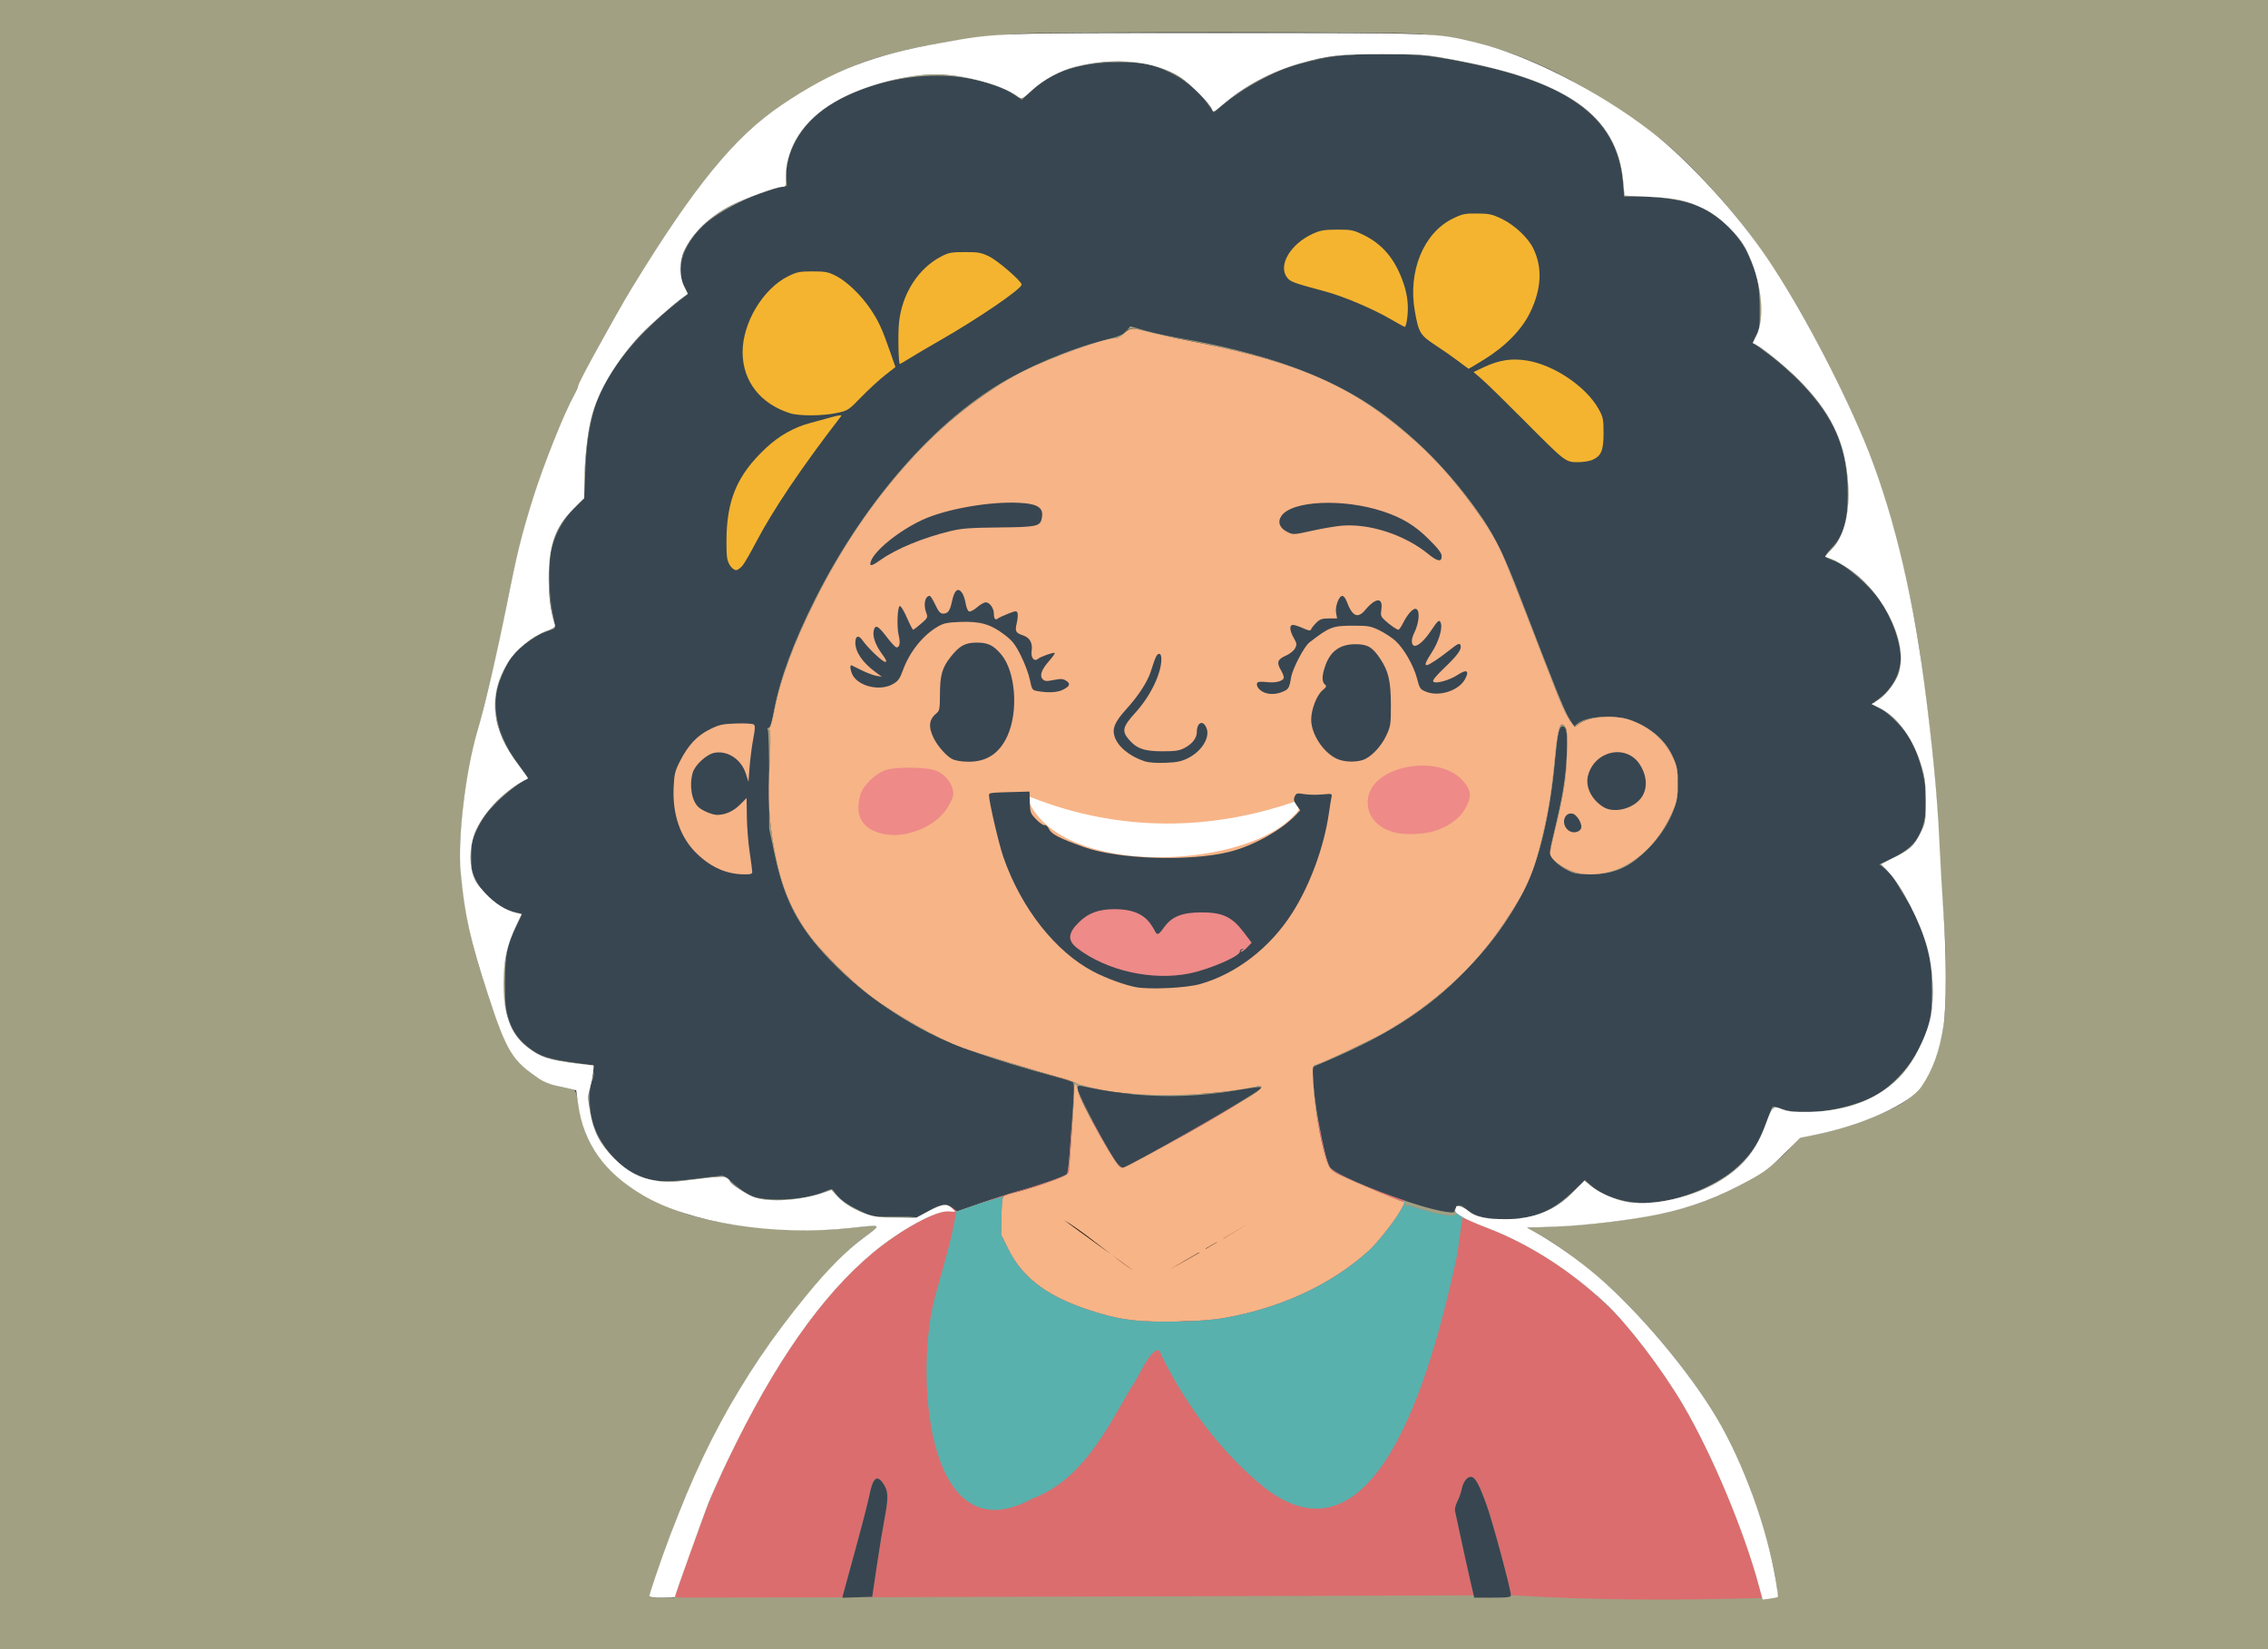 <?xml version="1.0" encoding="UTF-8" standalone="no"?>
<!-- Created with Inkscape (http://www.inkscape.org/) -->

<svg
   width="372.533mm"
   height="270.933mm"
   viewBox="0 0 372.533 270.933"
   version="1.1"
   id="svg398"
   xml:space="preserve"
   inkscape:version="1.2.2 (b0a84865, 2022-12-01)"
   sodipodi:docname="schoolgirl.svg"
   xmlns:inkscape="http://www.inkscape.org/namespaces/inkscape"
   xmlns:sodipodi="http://sodipodi.sourceforge.net/DTD/sodipodi-0.dtd"
   xmlns="http://www.w3.org/2000/svg"
   xmlns:svg="http://www.w3.org/2000/svg"
   xmlns:rdf="http://www.w3.org/1999/02/22-rdf-syntax-ns#"
   xmlns:cc="http://creativecommons.org/ns#"
   xmlns:dc="http://purl.org/dc/elements/1.1/"><rect x="0" y="0" width="372.533" height="270.933" fill="#333333" stroke="none"/><title
     id="title62998">schoolgirl</title><sodipodi:namedview
     id="namedview400"
     pagecolor="#ffffff"
     bordercolor="#000000"
     borderopacity="0.25"
     inkscape:showpageshadow="2"
     inkscape:pageopacity="0.0"
     inkscape:pagecheckerboard="0"
     inkscape:deskcolor="#d1d1d1"
     inkscape:document-units="mm"
     showgrid="false"
     inkscape:zoom="0.33186527"
     inkscape:cx="637.30682"
     inkscape:cy="563.48168"
     inkscape:window-width="1728"
     inkscape:window-height="1052"
     inkscape:window-x="0"
     inkscape:window-y="65"
     inkscape:window-maximized="0"
     inkscape:current-layer="layer1" /><defs
     id="defs395" /><g
     inkscape:label="Layer 1"
     inkscape:groupmode="layer"
     id="layer1"
     transform="translate(11.349,-67.705)"
     style="display:inline"><path
       style="display:inline;fill:#a1a082;fill-opacity:1;stroke-width:0.265"
       d="M -11.349,203.172 V 67.705 H 174.917 361.184 V 203.172 338.639 H 174.917 -11.349 Z M 280.532,328.979 c -0.353,-4.337 -2.968,-13.418 -5.712,-19.841 -3.762,-8.805 -9.486,-17.217 -17.508,-25.727 -4.989,-5.293 -11.847,-10.818 -16.292,-13.127 l -1.676,-0.87 5.689,-0.297 c 9.662,-0.505 18.546,-2.098 24.194,-4.338 5.894,-2.338 10.389,-5.123 13.112,-8.124 l 1.85,-2.039 2.449,-0.494 c 4.967,-1.002 11.217,-3.218 14.221,-5.043 3.879,-2.357 6.203,-6.825 7.131,-13.712 0.344,-2.55 0.357,-11.157 0.023,-15.261 -0.136,-1.673 -0.314,-4.114 -0.395,-5.424 -0.081,-1.31 -0.21,-3.274 -0.287,-4.366 -0.077,-1.091 -0.248,-4.366 -0.381,-7.276 -0.32,-7.01 -1.033,-13.912 -2.772,-26.855 -1.144,-8.511 -3.904,-20.523 -6.537,-28.443 -4.08,-12.276 -13.054,-29.879 -20.278,-39.776 -5.04,-6.905 -11.211,-13.609 -16.191,-17.591 -4.325,-3.458 -11.498,-8.034 -16.646,-10.619 -7.533,-3.783 -14.314,-5.713 -22.777,-6.481 -3.895,-0.353 -60.584,-0.367 -65.881,-0.016 -9.264,0.614 -19.244,2.445 -25.323,4.646 -4.824,1.746 -12.717,6.196 -16.557,9.334 -6.34,5.181 -11.674,12.002 -20.622,26.372 -7.14,11.467 -12.857,23.26 -16.37,33.767 -2.545,7.613 -3.774,12.571 -5.668,22.853 -0.375,2.037 -1.678,7.633 -2.896,12.435 -3,11.833 -3.607,15.112 -4.09,22.093 -0.346,5.002 0.403,11.796 1.997,18.124 1.082,4.294 4.291,13.746 5.463,16.087 1.875,3.746 5.146,6.464 8.66,7.194 1.091,0.227 2.177,0.472 2.412,0.544 0.306,0.095 0.518,0.715 0.743,2.176 0.913,5.915 2.885,9.283 7.662,13.085 2.366,1.883 7.454,4.423 10.747,5.365 7.946,2.272 18.489,3.03 27.406,1.971 3.948,-0.469 4.071,-0.37 1.654,1.335 -5.384,3.795 -13.765,13.821 -20.348,24.342 -3.659,5.847 -8.918,16.638 -11.347,23.283 -1.044,2.856 -4.111,11.652 -4.111,11.79 0,0.064 0.931,0.116 2.068,0.116 h 2.068 l 1.806,-5.226 c 4.922,-14.244 9.589,-24.021 16.766,-35.123 5.437,-8.41 12.032,-15.437 18.348,-19.547 3.089,-2.011 6.076,-3.395 7.652,-3.546 1.424,-0.137 1.523,-0.225 0.835,-0.747 -0.722,-0.548 -1.621,-0.433 -2.947,0.377 -1.725,1.053 -2.026,1.147 -4.379,1.369 -4.585,0.432 -8.664,-0.783 -11.122,-3.312 l -1.209,-1.244 -1.516,0.546 c -2.237,0.806 -4.397,1.168 -7.072,1.186 -3.143,0.021 -4.858,-0.512 -6.849,-2.127 -0.857,-0.695 -1.75,-1.405 -1.984,-1.577 -0.305,-0.224 -0.918,-0.249 -2.147,-0.086 -6.313,0.836 -7.41,0.904 -9.321,0.576 -6.2,-1.063 -10.873,-6.869 -10.896,-13.538 -0.006,-1.662 0.115,-2.478 0.463,-3.126 0.259,-0.483 0.434,-1.194 0.389,-1.58 -0.08,-0.688 -0.14,-0.709 -2.86,-1.01 -5.854,-0.646 -8.877,-2.283 -10.565,-5.72 -2.243,-4.567 -2.004,-11.332 0.598,-16.964 l 0.91,-1.969 -1.094,-0.175 c -1.571,-0.251 -3.025,-1.196 -4.858,-3.155 -2.052,-2.194 -2.562,-3.597 -2.403,-6.614 0.095,-1.809 0.272,-2.482 1.109,-4.222 1.166,-2.423 4.1,-5.559 6.706,-7.168 l 1.6,-0.988 -1.627,-2.164 c -2.447,-3.253 -3.857,-6.942 -3.861,-10.101 -0.003,-2.146 1.263,-5.559 2.874,-7.743 1.105,-1.499 3.665,-3.352 5.611,-4.062 1.188,-0.433 1.542,-0.678 1.443,-0.999 -1.071,-3.484 -1.417,-9.584 -0.708,-12.464 0.648,-2.63 1.862,-4.762 3.824,-6.713 1.809,-1.799 1.827,-1.831 1.672,-2.961 -0.23,-1.679 0.522,-9.44 1.153,-11.889 0.67,-2.603 2.67,-6.787 4.427,-9.26 1.861,-2.62 5.929,-6.8 8.881,-9.123 l 2.515,-1.98 -0.559,-1.063 c -0.863,-1.641 -0.797,-4.325 0.155,-6.262 1.561,-3.178 3.987,-5.433 8.017,-7.45 2.186,-1.094 7.037,-2.829 7.911,-2.829 0.578,0 0.609,-0.108 0.717,-2.447 0.095,-2.07 0.241,-2.712 0.948,-4.167 1.634,-3.365 4.427,-6.132 8.06,-7.988 3.878,-1.98 9.394,-3.481 14.133,-3.845 2.201,-0.169 6.221,0.285 9.029,1.021 1.951,0.511 5.948,2.341 6.277,2.874 0.1,0.161 0.908,-0.397 1.925,-1.329 3.327,-3.049 7.272,-4.423 13.453,-4.687 5.933,-0.253 9.821,1.132 13.481,4.802 1.174,1.178 2.315,2.431 2.534,2.785 l 0.399,0.644 1.832,-1.463 c 4.412,-3.525 7.868,-5.329 12.597,-6.577 10.05,-2.651 23.211,-1.901 35.468,2.021 4.832,1.546 7.986,3.091 10.699,5.238 4.14,3.277 6.209,7.081 6.635,12.197 l 0.198,2.377 3.836,0.172 c 4.068,0.183 5.383,0.403 7.854,1.318 5.717,2.116 9.774,7.865 10.694,15.156 0.316,2.505 -0.048,5.386 -0.844,6.674 l -0.531,0.859 0.596,0.319 c 1.564,0.837 4.831,3.508 7.101,5.805 3.931,3.978 6.192,7.712 7.272,12.011 1.158,4.609 1.097,9.678 -0.155,12.94 -0.326,0.848 -1.113,2.122 -1.75,2.83 l -1.158,1.287 1.026,0.308 c 0.565,0.169 1.964,0.979 3.11,1.8 4.787,3.429 8.277,9.413 8.368,14.348 0.029,1.546 -0.092,2.07 -0.81,3.528 -0.762,1.549 -2.861,3.857 -3.507,3.857 -0.582,0 -0.122,0.496 0.877,0.947 1.728,0.779 4.199,3.436 5.3,5.697 1.768,3.633 2.194,5.479 2.194,9.502 0,3.561 -0.004,3.587 -0.926,5.424 -1.026,2.044 -2.63,3.483 -4.763,4.271 -1.744,0.645 -1.797,0.777 -0.692,1.738 0.546,0.475 1.312,1.421 1.702,2.102 0.39,0.681 1.209,2.05 1.82,3.043 2.371,3.855 3.749,8.434 3.969,13.182 0.181,3.912 -0.186,6.435 -1.35,9.29 -2.585,6.34 -6.925,9.975 -13.916,11.656 -2.746,0.66 -8.171,0.666 -9.638,0.011 -0.588,-0.263 -1.139,-0.364 -1.269,-0.234 -0.126,0.126 -0.645,1.35 -1.153,2.718 -1.945,5.243 -5.219,8.579 -10.636,10.838 -3.25,1.355 -5.29,1.859 -8.18,2.023 -4.235,0.24 -7.126,-0.544 -9.947,-2.699 l -1.203,-0.919 -1.097,1.31 c -1.303,1.556 -4.168,3.525 -6.287,4.319 -1.309,0.491 -2.077,0.571 -5.491,0.574 -4.219,0.004 -4.883,-0.148 -6.558,-1.501 -0.744,-0.601 -1.462,-0.493 -1.712,0.256 -0.12,0.361 2.357,1.642 5.601,2.894 9.291,3.588 18.023,10.141 24.786,18.599 7.833,9.796 14.92,24.109 19.173,38.72 0.502,1.724 0.966,3.221 1.031,3.327 0.065,0.105 0.63,0.122 1.256,0.038 l 1.138,-0.154 -0.086,-1.056 z m -94.899,-44.325 c 13.597,-1.278 25.823,-7.569 31.872,-16.4 2.104,-3.073 2.091,-3.017 0.841,-3.392 -0.574,-0.172 -3.288,-1.302 -6.03,-2.512 -4.587,-2.023 -5.024,-2.275 -5.458,-3.143 -1.066,-2.136 -2.688,-11.689 -2.521,-14.845 l 0.081,-1.526 3.175,-1.397 c 9.573,-4.213 15.364,-7.955 20.914,-13.512 4.838,-4.844 8.159,-9.371 10.697,-14.581 2.25,-4.619 4.125,-12.853 4.788,-21.021 0.397,-4.898 1.016,-6.554 1.859,-4.977 0.217,0.406 0.268,1.811 0.169,4.696 -0.116,3.412 -0.305,4.862 -1.1,8.463 -0.528,2.39 -1.145,4.982 -1.371,5.761 -0.386,1.328 -0.381,1.468 0.08,2.258 0.696,1.192 3.026,2.518 4.817,2.742 3.511,0.439 7.736,-1.067 10.428,-3.717 4.771,-4.696 6.505,-10.259 4.686,-15.037 -1.126,-2.958 -4.44,-5.782 -7.818,-6.662 -2.772,-0.722 -6.583,-0.319 -7.853,0.831 -0.512,0.463 -0.544,0.458 -1.06,-0.179 -1.116,-1.379 -1.297,-1.813 -8.663,-20.902 -3.36,-8.707 -5.777,-12.933 -10.786,-18.86 -8.949,-10.59 -18.833,-16.827 -32.753,-20.667 -3.467,-0.956 -10.783,-2.525 -14.388,-3.084 -1.072,-0.166 -2.608,-0.529 -3.413,-0.806 -2.054,-0.707 -2.907,-0.664 -3.284,0.164 -0.167,0.367 -0.552,0.718 -0.854,0.779 -6.932,1.396 -15.83,5.088 -21.871,9.074 -4.866,3.211 -10.657,8.58 -15.336,14.218 -9.458,11.398 -17.61,27.291 -19.657,38.324 -0.212,1.142 -0.511,2.202 -0.664,2.356 -0.172,0.172 -0.189,0.447 -0.044,0.717 0.137,0.257 0.123,2.736 -0.035,5.979 -0.305,6.255 -0.094,9.316 1.001,14.536 1.202,5.729 2.613,9.058 5.497,12.964 4.521,6.124 12.005,12.131 20.278,16.278 3.606,1.808 8.588,3.554 18.772,6.579 2.401,0.713 4.842,1.477 5.425,1.698 0.583,0.221 2.488,0.677 4.233,1.014 2.82,0.544 3.94,0.612 10.053,0.608 5.798,-0.004 7.461,-0.097 10.583,-0.591 2.037,-0.323 3.972,-0.659 4.299,-0.748 1.233,-0.334 0.57,0.604 -1.191,1.685 -4.748,2.914 -10.131,6.046 -14.089,8.197 -5.858,3.184 -6.766,3.612 -7.252,3.426 -0.228,-0.088 -0.816,-0.789 -1.306,-1.558 -1.68,-2.638 -5.507,-10.052 -5.653,-10.95 -0.256,-1.577 -0.528,-0.972 -0.697,1.548 -0.09,1.346 -0.306,4.634 -0.481,7.306 l -0.317,4.858 -1.077,0.457 c -1.111,0.472 -7.241,2.435 -8.882,2.844 l -0.926,0.231 v 3.429 3.429 l 1.159,2.193 c 1.366,2.584 2.986,4.47 5.033,5.858 6.563,4.452 16.159,6.499 26.087,5.566 z m -5.159,-8.288 c 0,-0.379 3.576,-2.55 4.2,-2.55 0.768,0 0.153,0.622 -1.211,1.226 -0.83,0.367 -1.842,0.905 -2.249,1.194 -0.599,0.426 -0.739,0.451 -0.739,0.13 z m -7.835,-1.229 c -1.002,-0.729 -2.477,-1.837 -3.277,-2.462 -0.8,-0.625 -2.492,-1.845 -3.76,-2.71 -1.267,-0.865 -2.309,-1.728 -2.315,-1.917 -0.011,-0.374 4.45,2.58 7.001,4.636 0.873,0.704 2.006,1.537 2.518,1.851 1.065,0.654 2.34,1.927 1.93,1.927 -0.151,0 -1.094,-0.596 -2.097,-1.325 z m 13.656,-2.1 c 0,-0.317 1.067,-1.073 1.514,-1.073 0.487,0 0.416,0.544 -0.125,0.955 -0.539,0.409 -1.389,0.482 -1.389,0.119 z m 3.065,-1.567 c -0.216,-0.349 0.579,-0.938 2.684,-1.99 2.082,-1.041 2.189,-1.075 2.189,-0.706 0,0.137 -0.705,0.566 -1.566,0.953 -0.862,0.387 -1.835,0.989 -2.163,1.338 -0.635,0.676 -0.915,0.775 -1.144,0.406 z m -15.5,-41.854 c -2.53,-0.656 -6.803,-2.729 -8.912,-4.324 -0.9,-0.68 -2.495,-2.156 -3.544,-3.278 -4.923,-5.267 -7.981,-11.448 -9.584,-19.371 -1.063,-5.255 -1.085,-4.763 0.209,-4.763 0.612,0 2.203,-0.077 3.535,-0.172 2.144,-0.152 2.422,-0.122 2.422,0.265 0,0.24 0.09,0.436 0.201,0.436 0.111,0 0.366,0.268 0.567,0.595 0.356,0.579 0.352,0.583 -0.156,0.132 -0.742,-0.659 -0.877,-0.585 -0.877,0.48 0,1.573 1.418,3.554 2.545,3.554 0.414,0 0.619,0.18 0.678,0.595 0.084,0.589 0.496,0.846 3.685,2.291 0.671,0.304 1.423,0.553 1.671,0.553 0.248,0 0.706,0.136 1.016,0.302 1.077,0.577 4.981,1.265 8.948,1.577 4.409,0.348 10.139,0.037 13.603,-0.738 4.044,-0.904 8.123,-2.985 10.696,-5.457 1.557,-1.495 1.589,-1.553 1.187,-2.167 -0.26,-0.398 -0.577,-0.578 -0.856,-0.489 -0.274,0.087 -0.332,0.056 -0.153,-0.082 0.159,-0.123 0.365,-0.53 0.456,-0.905 l 0.167,-0.682 2.983,0.118 c 1.641,0.065 3.025,0.155 3.076,0.201 0.134,0.12 -0.73,5.265 -1.198,7.129 -2.741,10.924 -9.328,19.567 -17.557,23.038 -2.988,1.26 -5.468,1.703 -9.439,1.686 -2.456,-0.011 -3.929,-0.156 -5.369,-0.529 z m 10.224,-2.001 c 3.332,-0.686 8.374,-2.89 8.223,-3.595 -0.033,-0.152 0.119,-0.33 0.338,-0.396 0.353,-0.106 0.353,-0.088 0,0.161 -0.218,0.154 -0.27,0.282 -0.116,0.285 0.155,0.002 0.603,-0.332 0.997,-0.743 l 0.716,-0.747 -1.319,-1.742 c -1.896,-2.505 -3.472,-3.246 -6.894,-3.242 -3.191,0.004 -4.888,0.671 -6.14,2.415 -0.851,1.186 -1.115,1.352 -1.403,0.885 -0.091,-0.148 -0.295,-0.189 -0.453,-0.091 -0.178,0.11 -0.21,0.053 -0.085,-0.149 0.245,-0.397 -1.137,-1.928 -1.525,-1.689 -0.146,0.09 -0.184,0.033 -0.085,-0.127 0.105,-0.171 -0.342,-0.597 -1.084,-1.033 -1.118,-0.657 -1.522,-0.742 -3.512,-0.74 -2.569,0.003 -4.26,0.606 -5.777,2.061 -1.916,1.837 -2.022,3.073 -0.375,4.347 4.803,3.714 12.354,5.405 18.493,4.141 z m 4.195,-9.362 c -0.09,-0.146 -0.037,-0.265 0.117,-0.265 0.154,0 0.28,0.119 0.28,0.265 0,0.146 -0.052,0.265 -0.117,0.265 -0.064,0 -0.19,-0.119 -0.28,-0.265 z m -54.769,-13.589 c -3.262,-0.816 -4.466,-2.921 -3.577,-6.254 0.44,-1.65 2.581,-3.727 4.379,-4.249 1.582,-0.459 5.999,-0.451 7.659,0.014 2.046,0.573 3.601,2.739 3.192,4.447 -0.094,0.392 -0.596,1.338 -1.115,2.102 -2.036,2.993 -6.961,4.834 -10.538,3.94 z m 84.402,-0.151 c -3.22,-0.779 -4.984,-3.025 -4.538,-5.776 0.854,-5.262 11.447,-7.227 15.464,-2.869 1.342,1.456 1.55,2.361 0.892,3.884 -0.952,2.202 -2.896,3.727 -5.847,4.588 -1.468,0.429 -4.546,0.518 -5.971,0.173 z m 28.194,-0.532 c -1.045,-1.045 -0.51,-2.812 0.792,-2.616 0.812,0.122 1.804,1.896 1.414,2.527 -0.427,0.69 -1.56,0.736 -2.206,0.089 z m 6.933,-3.185 c -1.931,-0.457 -3.774,-2.775 -3.774,-4.746 0,-1.899 1.924,-4.235 3.936,-4.776 2.906,-0.783 5.831,1.685 5.848,4.935 0.007,1.421 -0.28,2.152 -1.214,3.084 -1.349,1.347 -3.115,1.901 -4.795,1.503 z m -75.476,-7.775 c -3.966,-0.862 -6.617,-3.572 -5.978,-6.115 0.091,-0.362 1.001,-1.605 2.022,-2.763 2.304,-2.61 3.552,-4.656 4.23,-6.934 0.78,-2.618 1.707,-3.168 1.621,-0.962 -0.092,2.36 -1.655,5.583 -4.084,8.422 -2.086,2.438 -2.256,2.884 -1.541,4.041 1.69,2.735 7.617,3.405 10.199,1.153 0.785,-0.685 1.007,-1.097 1.154,-2.148 0.208,-1.485 0.575,-1.746 1.356,-0.965 1.189,1.19 0.187,3.708 -2.085,5.24 -1.607,1.083 -4.597,1.53 -6.894,1.031 z m -31.846,-0.276 c -1.941,-0.723 -4.009,-3.383 -4.305,-5.538 -0.161,-1.172 -0.119,-1.283 0.796,-2.147 l 0.965,-0.91 -0.168,-1.803 c -0.229,-2.466 0.227,-4.43 1.474,-6.349 1.155,-1.778 1.844,-2.316 3.546,-2.772 1.698,-0.454 3.146,0.039 4.694,1.597 1.603,1.615 2.353,3.625 2.547,6.832 0.316,5.228 -1.302,9.048 -4.54,10.719 -1.343,0.693 -3.68,0.866 -5.01,0.371 z m 62.405,-0.387 c -2.21,-1.006 -4.14,-3.994 -4.2,-6.499 -0.035,-1.481 0.964,-3.998 1.908,-4.806 0.488,-0.418 0.498,-0.504 0.127,-1.07 -0.366,-0.559 -0.353,-0.78 0.142,-2.409 0.588,-1.935 1.645,-3.231 3.082,-3.776 1.002,-0.381 3.22,-0.4 4.148,-0.036 0.892,0.349 2.718,2.743 3.273,4.29 0.598,1.667 0.815,6.686 0.377,8.747 -0.478,2.25 -2.106,4.66 -3.687,5.458 -1.473,0.743 -3.667,0.786 -5.169,0.102 z M 159.968,181.49 c -0.291,-0.133 -0.841,-0.25 -1.223,-0.26 -0.623,-0.017 -0.711,-0.146 -0.865,-1.275 -0.094,-0.691 -0.587,-2.266 -1.095,-3.5 -1.135,-2.755 -2.855,-4.633 -5.256,-5.738 -1.457,-0.67 -1.9,-0.743 -4.526,-0.746 -3.313,-0.004 -4.051,0.245 -6.126,2.072 -1.539,1.355 -3.014,3.601 -3.919,5.971 -0.605,1.583 -0.816,1.86 -1.726,2.271 -2.2,0.992 -5.51,0.205 -6.607,-1.57 -1.031,-1.668 -0.479,-2.233 1.178,-1.208 0.921,0.569 3.067,1.391 3.223,1.234 0.053,-0.053 -0.403,-0.441 -1.013,-0.863 -1.343,-0.929 -2.513,-2.486 -2.873,-3.822 -0.563,-2.091 0.602,-2.539 1.705,-0.656 0.64,1.092 2.99,3.208 3.261,2.937 0.065,-0.065 -0.178,-0.512 -0.539,-0.995 -1.482,-1.978 -1.969,-4.006 -1.131,-4.702 0.422,-0.35 0.331,-0.433 2.274,2.064 1.447,1.859 1.726,1.585 1.343,-1.324 -0.324,-2.461 -0.158,-4.192 0.402,-4.192 0.2,0 0.736,0.833 1.191,1.852 0.455,1.019 0.961,1.849 1.123,1.844 0.162,-0.004 0.681,-0.358 1.152,-0.787 0.832,-0.757 0.852,-0.825 0.691,-2.368 -0.161,-1.544 0.102,-2.394 0.742,-2.394 0.132,0 0.55,0.714 0.928,1.587 0.383,0.883 0.857,1.587 1.068,1.587 0.799,0 1.347,-0.548 1.515,-1.514 0.246,-1.412 0.668,-2.393 1.102,-2.559 0.498,-0.191 1.1,0.779 1.314,2.119 0.278,1.742 0.501,1.926 1.362,1.123 1.866,-1.741 3.254,-1.44 3.254,0.706 0,0.937 0.339,0.984 1.893,0.261 2.138,-0.995 2.181,-0.97 1.981,1.178 l -0.171,1.842 1.055,0.284 c 1.274,0.343 1.593,0.87 1.593,2.63 0,1.547 0.22,1.644 1.852,0.811 1.068,-0.545 1.852,-0.683 1.852,-0.326 0,0.112 -0.476,0.78 -1.058,1.484 -0.681,0.824 -1.058,1.546 -1.058,2.026 0,0.902 0.401,1.023 2.321,0.7 1.524,-0.257 2.177,0.015 2.177,0.904 0,0.95 -3.11,1.884 -4.366,1.311 z m 35.754,-0.298 c -0.383,-0.302 -0.697,-0.778 -0.697,-1.058 0,-0.456 0.202,-0.51 1.918,-0.514 2.659,-0.006 2.883,-0.192 2.054,-1.71 -0.775,-1.418 -0.628,-1.831 0.94,-2.648 0.563,-0.293 1.191,-0.833 1.396,-1.2 0.341,-0.609 0.313,-0.755 -0.322,-1.691 -1.236,-1.822 -0.684,-2.411 1.524,-1.627 1.06,0.377 1.357,0.403 1.449,0.127 0.064,-0.191 0.39,-0.621 0.726,-0.957 0.489,-0.489 0.899,-0.61 2.061,-0.61 h 1.451 l -0.146,-0.897 c -0.171,-1.054 0.308,-2.698 0.846,-2.905 0.421,-0.162 1.185,0.769 1.185,1.444 0,0.576 1,1.829 1.46,1.829 0.2,0 0.959,-0.605 1.687,-1.345 1.732,-1.76 2.276,-1.696 2.281,0.265 0.003,1.392 0.031,1.443 1.323,2.438 0.726,0.559 1.405,1.018 1.511,1.02 0.105,0.002 0.449,-0.596 0.764,-1.329 0.7,-1.628 1.708,-2.531 2.288,-2.05 0.537,0.446 0.285,2.705 -0.465,4.177 -0.524,1.026 -0.537,1.163 -0.156,1.544 0.381,0.381 0.513,0.325 1.491,-0.629 0.59,-0.576 1.374,-1.56 1.741,-2.187 0.786,-1.34 1.257,-1.322 1.373,0.053 0.084,1.001 -0.826,3.254 -2.06,5.099 -0.316,0.472 -0.45,0.905 -0.308,0.993 0.246,0.152 4.297,-2.689 4.651,-3.262 0.309,-0.5 0.941,-0.314 0.941,0.276 0,0.911 -0.964,2.217 -2.995,4.058 l -1.9,1.722 1.001,0.003 c 1.129,0.003 2.537,-0.518 3.548,-1.313 1.665,-1.31 2.007,0.246 0.406,1.847 -1.473,1.473 -3.664,1.95 -5.84,1.271 -0.959,-0.299 -1.031,-0.401 -1.462,-2.074 -0.538,-2.089 -2.432,-5.444 -3.659,-6.481 -0.481,-0.407 -1.648,-1.107 -2.594,-1.557 -1.571,-0.747 -1.938,-0.815 -4.233,-0.787 -3.466,0.042 -4.872,0.623 -7.368,3.042 -0.942,0.912 -2.593,4.33 -2.818,5.833 -0.215,1.434 -0.317,1.596 -1.269,2.014 -1.166,0.512 -2.921,0.407 -3.722,-0.223 z M 131.525,160.296 c 0,-1.625 4.641,-5.512 8.817,-7.385 1.999,-0.897 6.194,-2.001 9.046,-2.381 2.705,-0.36 8.258,-0.396 9.135,-0.059 1.575,0.606 1.912,2.339 0.663,3.413 -0.727,0.625 -0.79,0.631 -4.476,0.454 -7.868,-0.378 -15.189,1.461 -21.273,5.346 -1.458,0.931 -1.913,1.077 -1.913,0.613 z m 93.054,-0.544 c -0.262,-0.152 -1.214,-0.833 -2.117,-1.514 -2.057,-1.551 -4.755,-2.799 -7.612,-3.521 -1.882,-0.476 -2.706,-0.538 -5.529,-0.415 -2.056,0.089 -4.172,0.359 -5.566,0.709 -1.268,0.319 -2.604,0.5 -3.062,0.415 -1.704,-0.314 -2.484,-1.93 -1.565,-3.241 0.22,-0.313 1.083,-0.842 1.918,-1.175 1.366,-0.544 1.958,-0.605 5.885,-0.606 4.762,-0.001 7.237,0.431 10.641,1.856 4.078,1.708 8.621,5.896 8.04,7.411 -0.169,0.439 -0.386,0.456 -1.033,0.08 z m -112.369,51.193 c 0,-0.236 -0.191,-1.694 -0.423,-3.241 -0.233,-1.547 -0.441,-4.181 -0.463,-5.855 l -0.04,-3.043 -1.098,1.105 c -1.056,1.063 -2.411,1.669 -3.739,1.672 -0.764,0.002 -2.4,-0.675 -3.046,-1.26 -1.136,-1.028 -1.566,-3.523 -0.974,-5.654 0.353,-1.271 2.28,-3.047 3.568,-3.289 2.193,-0.411 4.429,1.087 5.179,3.469 l 0.413,1.311 0.192,-2.482 c 0.106,-1.365 0.373,-3.437 0.595,-4.604 0.331,-1.747 0.341,-2.163 0.054,-2.359 -0.192,-0.13 -1.489,-0.199 -2.883,-0.151 -2.229,0.076 -2.745,0.19 -4.286,0.948 -2.091,1.03 -3.563,2.595 -4.898,5.208 -0.833,1.632 -0.959,2.141 -1.061,4.281 -0.217,4.571 1.121,8.378 3.862,10.993 2.332,2.225 4.804,3.307 7.66,3.356 1.114,0.019 1.389,-0.061 1.389,-0.405 z m -8.731,0.048 c 0,-0.064 -0.119,-0.19 -0.265,-0.28 -0.146,-0.09 -0.265,-0.037 -0.265,0.117 0,0.154 0.119,0.28 0.265,0.28 0.146,0 0.265,-0.052 0.265,-0.117 z m -2.827,-1.57 c 0.084,-0.219 -0.025,-0.351 -0.274,-0.331 -0.228,0.018 -0.472,-0.132 -0.543,-0.334 -0.072,-0.206 -0.01,-0.294 0.142,-0.2 0.149,0.092 0.342,-0.018 0.429,-0.245 0.088,-0.23 0.294,-0.328 0.465,-0.222 0.19,0.117 0.236,0.074 0.12,-0.113 -0.135,-0.218 -0.368,-0.184 -0.835,0.122 -0.356,0.233 -0.648,0.331 -0.648,0.218 0,-0.114 -0.08,-0.127 -0.177,-0.029 -0.098,0.098 0.102,0.475 0.443,0.838 0.727,0.773 0.697,0.763 0.876,0.296 z m 1.504,0.008 c 0,-0.05 -0.268,-0.318 -0.595,-0.595 l -0.595,-0.504 0.504,0.595 c 0.474,0.559 0.687,0.716 0.687,0.504 z m -2.262,-1.69 c 0.102,-0.266 -5.29e-4,-0.325 -0.363,-0.21 -0.278,0.088 -0.581,0.038 -0.674,-0.112 -0.098,-0.158 -0.007,-0.21 0.216,-0.125 0.211,0.081 0.466,0.014 0.566,-0.148 0.131,-0.212 0.3,-0.199 0.602,0.048 0.332,0.272 0.321,0.192 -0.054,-0.384 -0.521,-0.801 -0.745,-0.946 -0.508,-0.331 0.084,0.218 0.043,0.397 -0.091,0.397 -0.134,0 -0.405,-0.412 -0.603,-0.915 -0.324,-0.825 -0.393,-0.871 -0.702,-0.463 -0.194,0.255 -0.347,0.315 -0.352,0.137 -0.005,-0.173 0.122,-0.396 0.281,-0.494 0.159,-0.098 0.236,-0.459 0.171,-0.801 -0.065,-0.342 -0.028,-0.566 0.083,-0.498 0.111,0.069 0.064,-0.322 -0.104,-0.868 l -0.306,-0.993 -0.085,0.926 c -0.122,1.33 -0.571,1.647 -0.533,0.377 0.017,-0.571 0.092,-1.146 0.167,-1.278 0.205,-0.36 0.214,-8.854 0.01,-8.729 -0.272,0.167 -0.688,2.386 -0.89,4.744 -0.273,3.184 0.576,7.592 1.83,9.506 0.431,0.658 1.127,0.769 1.341,0.213 z m -2.794,-6.222 c -0.171,-0.386 -0.162,-3.393 0.013,-4.133 0.18,-0.762 0.233,-0.428 0.254,1.619 0.022,2.125 -0.067,2.964 -0.267,2.514 z m 2.237,3.891 c -0.086,-0.225 -0.213,-0.352 -0.283,-0.282 -0.069,0.069 -0.048,0.253 0.048,0.408 0.261,0.422 0.413,0.34 0.234,-0.126 z m 27.195,-69.111 c 0.329,-0.42 0.32,-0.429 -0.1,-0.1 -0.255,0.2 -0.463,0.408 -0.463,0.463 0,0.218 0.217,0.078 0.563,-0.363 z m -5.259,-0.506 c -0.182,-0.073 -0.48,-0.073 -0.661,0 -0.182,0.073 -0.033,0.133 0.331,0.133 0.364,0 0.513,-0.06 0.331,-0.133 z m -6.945,-2.571 c 0,-0.055 -0.208,-0.263 -0.463,-0.463 -0.42,-0.329 -0.429,-0.32 -0.1,0.1 0.346,0.441 0.563,0.581 0.563,0.363 z M 239.476,107.028 c 0,-0.055 -0.208,-0.263 -0.463,-0.463 -0.42,-0.329 -0.429,-0.32 -0.1,0.1 0.346,0.441 0.563,0.581 0.563,0.363 z"
       id="path44283"
       inkscape:label="red" /><path
       style="display:inline;fill:#384651;fill-opacity:1;stroke-width:0.265"
       d="m 232.41,267.717 c -1.287,-0.254 -2.03,-0.612 -3.074,-1.48 -0.59,-0.49 -0.854,-0.564 -1.257,-0.348 -0.28,0.15 -0.51,0.459 -0.51,0.685 0,0.344 -0.225,0.381 -1.364,0.225 -4.748,-0.653 -18.113,-5.784 -19.12,-7.341 -0.931,-1.439 -2.799,-11.685 -2.799,-15.355 V 242.986 l 2.712,-1.164 c 9.078,-3.895 15.29,-7.794 20.657,-12.963 5.169,-4.978 8.656,-9.586 11.408,-15.073 2.461,-4.907 4.205,-12.322 5.031,-21.398 0.374,-4.102 0.655,-5.355 1.202,-5.355 0.69,0 0.865,1.24 0.693,4.891 -0.175,3.708 -0.712,6.891 -2.192,13.008 -0.684,2.827 -0.695,2.979 -0.259,3.643 0.641,0.978 2.439,2.219 3.717,2.566 0.62,0.168 2.134,0.24 3.539,0.168 3.358,-0.173 5.726,-1.309 8.435,-4.047 3.598,-3.636 5.287,-7.487 5.064,-11.546 -0.224,-4.071 -2.466,-7.241 -6.464,-9.14 -1.714,-0.814 -2.388,-0.985 -4.274,-1.084 -2.531,-0.133 -4.737,0.264 -5.706,1.027 l -0.654,0.515 -0.852,-1.384 c -0.762,-1.239 -2.369,-5.24 -8.102,-20.181 -2.273,-5.923 -3.889,-9.296 -5.906,-12.328 -4.919,-7.395 -11.67,-14.25 -18.525,-18.81 -7.713,-5.131 -18.056,-8.772 -31.485,-11.084 -1.819,-0.313 -4.365,-0.877 -5.657,-1.252 l -2.35,-0.683 -0.656,0.763 c -0.534,0.62 -1.182,0.896 -3.471,1.477 -5.953,1.51 -12.982,4.497 -18.068,7.676 -10.997,6.874 -21.879,19.679 -29.469,34.678 -3.59,7.094 -5.843,13.15 -6.834,18.367 -0.462,2.435 -0.659,3.025 -1.007,3.025 -0.139,0 -0.156,0.148 -0.038,0.331 0.118,0.182 0.214,3.903 0.214,8.268 v 7.938 l 0.862,4.051 c 1.36,6.39 3.065,10.234 6.4,14.431 4.583,5.767 11.558,11.29 19.116,15.136 4.268,2.172 10.674,4.4 20.117,6.999 1.657,0.456 3.164,0.923 3.35,1.037 0.272,0.168 0.278,1.031 0.035,4.413 -0.166,2.312 -0.403,5.615 -0.525,7.34 -0.122,1.725 -0.323,3.234 -0.447,3.355 -0.363,0.354 -4.498,1.814 -7.501,2.648 -1.528,0.424 -4.53,1.381 -6.671,2.127 l -3.893,1.355 -0.706,-0.556 c -1.014,-0.798 -1.958,-0.691 -3.85,0.437 l -1.665,0.992 h -3.844 -3.844 l -2.249,-1.086 c -2.063,-0.996 -3.165,-1.84 -4.043,-3.093 -0.319,-0.455 -0.382,-0.453 -1.518,0.047 -3.226,1.421 -9.708,1.763 -12.194,0.643 -0.671,-0.302 -1.892,-1.158 -2.715,-1.903 -0.823,-0.745 -1.691,-1.354 -1.93,-1.354 -0.239,0 -2.332,0.246 -4.652,0.546 -4.957,0.641 -6.985,0.469 -9.626,-0.816 -3.193,-1.554 -6.163,-5.263 -7.102,-8.869 -0.536,-2.06 -0.533,-5.457 0.007,-6.501 0.227,-0.439 0.376,-1.177 0.331,-1.64 l -0.082,-0.842 -3.175,-0.44 c -4.052,-0.562 -5.589,-1.047 -7.239,-2.287 -1.899,-1.427 -2.874,-2.78 -3.548,-4.924 -0.504,-1.602 -0.59,-2.472 -0.59,-5.976 0,-4.504 0.392,-6.37 2.009,-9.574 0.423,-0.838 0.769,-1.573 0.769,-1.634 0,-0.061 -0.441,-0.193 -0.98,-0.294 -2.398,-0.45 -5.393,-2.892 -6.626,-5.402 -0.636,-1.294 -0.727,-1.789 -0.718,-3.865 0.01,-2.18 0.094,-2.557 0.984,-4.452 0.711,-1.512 1.492,-2.61 2.899,-4.073 1.66,-1.725 4.31,-3.779 5.302,-4.11 0.171,-0.057 -0.477,-1.14 -1.473,-2.465 -2.997,-3.985 -4.27,-8.379 -3.498,-12.069 0.394,-1.882 1.667,-4.638 2.727,-5.904 1.13,-1.349 3.83,-3.282 5.218,-3.735 0.728,-0.237 1.412,-0.512 1.521,-0.611 0.109,-0.099 -0.037,-1.245 -0.325,-2.547 -0.594,-2.685 -0.714,-7.503 -0.25,-10.058 0.458,-2.524 1.909,-5.237 3.799,-7.099 l 1.65,-1.626 0.172,-4.228 c 0.358,-8.798 1.735,-13.138 5.987,-18.873 1.943,-2.621 5.86,-6.567 8.713,-8.779 1.181,-0.916 2.148,-1.71 2.148,-1.765 0,-0.055 -0.263,-0.601 -0.583,-1.214 -1.485,-2.836 -0.223,-6.817 3.18,-10.027 2.521,-2.378 8.669,-5.418 12.617,-6.239 l 1.058,-0.22 -0.088,-1.226 c -0.197,-2.724 0.987,-5.925 3.182,-8.607 5.003,-6.113 17.614,-9.689 27.246,-7.726 2.998,0.611 5.37,1.49 7.085,2.627 l 1.176,0.779 1.205,-1.123 c 2.748,-2.562 5.243,-3.806 9.16,-4.569 3.253,-0.634 8.425,-0.646 10.698,-0.026 3.848,1.049 7.156,3.262 9.366,6.263 l 1.124,1.527 0.907,-0.768 c 3.947,-3.341 9.018,-6.108 13.225,-7.214 5.002,-1.315 7.152,-1.569 13.346,-1.578 6.27,-0.008 8.712,0.259 15.478,1.694 16.075,3.408 23.408,9.286 24.23,19.421 l 0.184,2.272 h 2.286 c 3.081,0 6.386,0.429 8.587,1.115 3.855,1.201 7.609,4.477 9.397,8.201 1.607,3.346 1.991,5.084 2.004,9.073 0.01,3.127 -0.045,3.533 -0.598,4.471 -0.335,0.567 -0.514,1.112 -0.397,1.211 0.117,0.099 1.344,1.018 2.726,2.042 1.382,1.024 3.646,3.039 5.029,4.477 5.556,5.775 7.7,10.852 7.693,18.209 -0.005,4.671 -0.694,6.944 -2.751,9.077 -1.159,1.201 -1.13,1.399 0.269,1.865 2.071,0.691 6.03,4.092 7.839,6.734 1.976,2.886 3.363,6.815 3.337,9.449 -0.025,2.515 -1.461,5.089 -3.764,6.746 l -1.001,0.72 1.359,0.7 c 1.656,0.853 4.232,3.547 5.179,5.416 1.883,3.715 2.798,8.466 2.298,11.936 -0.535,3.713 -1.955,5.602 -5.476,7.286 l -2.086,0.997 0.95,0.725 c 0.522,0.399 1.379,1.458 1.904,2.354 0.525,0.896 1.359,2.274 1.854,3.062 1.22,1.94 2.418,4.891 3.226,7.941 0.561,2.12 0.675,3.159 0.696,6.37 0.03,4.573 -0.305,6.107 -2.14,9.79 -1.677,3.367 -4.787,6.592 -7.748,8.034 -4.476,2.181 -11.529,3.09 -14.745,1.902 -0.761,-0.281 -1.457,-0.438 -1.546,-0.348 -0.09,0.09 -0.555,1.244 -1.033,2.565 -1.196,3.304 -2.317,5.053 -4.616,7.208 -3.266,3.06 -9.324,5.605 -14.178,5.955 -3.868,0.279 -7.709,-0.805 -10.009,-2.824 l -0.978,-0.859 -2.046,1.949 c -2.375,2.262 -4.611,3.539 -7.134,4.074 -1.934,0.41 -5.61,0.465 -7.401,0.111 z"
       id="path48007"
       inkscape:label="hair" /><path
       style="fill:#f7b487;fill-opacity:1;stroke-width:0.265"
       d="m 189.998,284.177 c 9.137,-1.637 17.325,-5.458 23.383,-10.911 1.445,-1.3 4.214,-4.768 5.283,-6.617 0.784,-1.355 0.837,-1.564 0.399,-1.564 -0.335,0 -7.633,-3.075 -10.182,-4.29 -1.294,-0.617 -1.708,-0.97 -2.048,-1.747 -1.002,-2.289 -2.188,-8.72 -2.461,-13.336 -0.155,-2.631 -0.131,-2.85 0.336,-3.018 1.983,-0.712 8.708,-3.885 11.219,-5.294 8.154,-4.577 14.885,-10.733 19.879,-18.181 3.512,-5.238 4.754,-8.061 6.187,-14.061 1.042,-4.361 1.58,-7.78 2.089,-13.267 0.446,-4.807 0.944,-6.086 1.77,-4.542 0.218,0.407 0.266,1.766 0.163,4.564 -0.15,4.061 -0.467,5.993 -2.078,12.678 -0.819,3.399 -0.819,3.402 -0.304,4.101 0.821,1.115 3.13,2.366 4.736,2.567 6.221,0.777 12.107,-3.313 15.145,-10.525 0.6,-1.423 0.7,-2.04 0.699,-4.307 0,-2.427 -0.071,-2.794 -0.847,-4.435 -1.384,-2.925 -4.305,-5.305 -7.579,-6.176 -2.603,-0.693 -6.193,-0.348 -7.691,0.739 l -0.772,0.56 -0.513,-0.633 c -0.884,-1.092 -1.662,-2.851 -4.383,-9.917 -4.385,-11.386 -6.001,-15.482 -7.038,-17.84 -2.29,-5.207 -8.402,-13.226 -13.867,-18.194 -9.84,-8.945 -19.21,-13.252 -35.891,-16.497 -3.784,-0.736 -7.662,-1.566 -8.618,-1.845 -2.336,-0.681 -2.816,-0.643 -3.685,0.287 -0.448,0.479 -1.008,0.794 -1.414,0.794 -1.906,0 -10.751,3.189 -15.346,5.533 -13.041,6.652 -25.333,20.209 -34.017,37.518 -3.523,7.023 -5.76,13.097 -6.756,18.343 -0.232,1.223 -0.533,2.335 -0.669,2.471 -0.14,0.14 -0.15,0.43 -0.023,0.669 0.123,0.232 0.108,2.566 -0.033,5.185 -0.317,5.887 -0.135,9.419 0.73,14.101 1.175,6.364 2.826,10.346 6.073,14.645 2.017,2.671 6.512,7.097 9.573,9.427 4.37,3.327 11.067,7.112 15.331,8.666 2.111,0.77 12.767,4.055 15.794,4.869 1.141,0.307 2.433,0.743 2.87,0.969 0.437,0.226 2.242,0.706 4.01,1.066 6.628,1.351 18.345,1.091 25.771,-0.572 1.207,-0.27 0.565,0.56 -1.323,1.71 -6.148,3.746 -8.515,5.122 -13.172,7.657 -7.963,4.334 -7.609,4.167 -8.13,3.844 -0.93,-0.577 -6.611,-10.87 -6.866,-12.44 -0.172,-1.057 -0.605,-1.472 -0.605,-0.578 5.3e-4,1.155 -0.82,13.311 -0.937,13.876 -0.095,0.46 -0.768,0.791 -3.625,1.785 -1.93,0.671 -4.27,1.393 -5.2,1.604 -0.931,0.211 -1.8,0.491 -1.932,0.624 -0.132,0.132 -0.264,1.605 -0.292,3.273 l -0.052,3.033 1.136,2.295 c 2.518,5.086 6.809,8.156 14.724,10.533 4.088,1.228 6.94,1.548 12.848,1.443 3.704,-0.066 6.017,-0.246 8.202,-0.637 z"
       id="path46296"
       inkscape:label="face" /><path
       id="path48013"
       style="fill:#f4b430;fill-opacity:1;stroke-width:0.265"
       d="m 110.702,160.508 c 0.349,-0.473 1.288,-2.11 2.087,-3.638 2.84,-5.429 7.526,-12.381 14.039,-20.826 0.158,-0.205 -0.453,-0.124 -1.695,0.224 -1.068,0.299 -2.597,0.718 -3.397,0.929 -2.654,0.702 -5.105,2.086 -7.259,4.097 -4.756,4.441 -6.501,8.577 -6.499,15.4 8e-4,2.477 0.086,3.092 0.525,3.813 0.305,0.5 0.742,0.86 1.044,0.86 0.286,0 0.805,-0.387 1.154,-0.86 z m 139.444,-17.228 c 1.506,-0.629 1.898,-1.538 1.898,-4.402 0,-2.297 -0.068,-2.637 -0.794,-3.951 -2.042,-3.698 -7.38,-7.303 -11.838,-7.996 -2.515,-0.391 -4.509,-0.081 -7.008,1.088 l -1.717,0.804 1.418,1.228 c 0.78,0.676 3.855,3.682 6.834,6.681 6.819,6.865 6.852,6.891 8.814,6.901 0.841,0.004 1.918,-0.155 2.393,-0.353 z M 126.018,135.565 c 1.911,-0.398 1.962,-0.431 4.094,-2.623 1.187,-1.221 2.937,-2.831 3.889,-3.579 l 1.73,-1.36 -0.893,-2.566 c -1.286,-3.694 -1.864,-4.953 -3.174,-6.912 -1.536,-2.298 -3.895,-4.573 -5.695,-5.492 -1.275,-0.651 -1.75,-0.743 -3.836,-0.744 -2.097,-7.9e-4 -2.571,0.091 -3.969,0.774 -4.164,2.034 -7.559,7.682 -7.534,12.533 0.025,4.749 2.909,8.447 7.799,10 1.468,0.466 5.274,0.451 7.589,-0.031 z m 106.383,-8.782 c 3.574,-2.21 6.24,-4.944 7.612,-7.804 1.848,-3.851 2.011,-7.318 0.492,-10.455 -0.853,-1.763 -3.085,-3.858 -5.182,-4.865 -1.585,-0.761 -2.071,-0.867 -4.055,-0.88 -2.026,-0.014 -2.431,0.071 -4.001,0.844 -4.789,2.357 -7.369,8.647 -6.223,15.174 0.626,3.567 0.882,3.99 3.401,5.63 1.209,0.787 2.912,1.976 3.785,2.643 0.873,0.667 1.619,1.215 1.656,1.219 0.038,0.004 1.169,-0.673 2.514,-1.505 z m -94.188,-0.307 c 0.906,-0.564 2.957,-1.773 4.558,-2.685 6.548,-3.734 13.842,-8.721 13.688,-9.359 -0.16,-0.662 -3.892,-3.886 -5.296,-4.576 -1.338,-0.657 -1.803,-0.742 -4.026,-0.739 -2.235,0.003 -2.67,0.086 -3.926,0.744 -3.735,1.957 -6.374,6.082 -6.885,10.76 -0.202,1.85 -0.104,6.881 0.135,6.881 0.059,0 0.848,-0.462 1.754,-1.026 z m 81.514,-6.052 c 0.354,-2.141 0.169,-4.148 -0.579,-6.299 -1.352,-3.884 -3.425,-6.339 -6.659,-7.888 -1.562,-0.748 -1.95,-0.822 -4.233,-0.81 -2.123,0.011 -2.745,0.119 -4.002,0.696 -3.668,1.683 -5.728,5.221 -4.183,7.185 0.552,0.701 1.016,0.87 6.333,2.299 2.926,0.787 7.749,2.83 10.583,4.484 1.237,0.722 2.323,1.315 2.413,1.318 0.09,0.003 0.238,-0.441 0.328,-0.986 z"
       inkscape:label="bows" /><path
       id="path59983"
       style="display:inline;fill:#db6d6e;fill-opacity:1;stroke-width:0.265"
       d="m 191.382,249.318 c -5.738,3.425 -15.553,8.973 -17.855,10.023 0.825,-0.341 2.619,-1.321 7.203,-3.816 3.956,-2.153 6.393,-3.555 10.766,-6.2 -0.037,-0.003 -0.076,-0.004 -0.113,-0.007 z m -23.3,2.425 c -0.037,0.011 -0.074,0.019 -0.111,0.03 1.785,3.372 4.067,7.249 4.628,7.596 0.136,0.084 0.22,0.153 0.4,0.138 -0.137,-0.03 -0.446,-0.266 -0.732,-0.574 -0.652,-0.7 -2.566,-4.092 -4.185,-7.191 z m 37.044,0.312 c 0.491,2.946 1.128,5.668 1.708,6.993 0.34,0.777 0.754,1.13 2.048,1.747 2.55,1.216 9.848,4.29 10.183,4.29 0.438,0 0.384,0.21 -0.399,1.564 -1.07,1.849 -3.839,5.317 -5.283,6.617 -6.058,5.453 -14.247,9.274 -23.384,10.911 -2.185,0.392 -4.498,0.571 -8.202,0.637 -5.907,0.105 -8.759,-0.216 -12.847,-1.443 -7.914,-2.377 -12.206,-5.447 -14.724,-10.533 l -1.136,-2.294 0.052,-3.033 c 0.029,-1.668 0.16,-3.141 0.292,-3.274 0.132,-0.132 1.002,-0.413 1.932,-0.624 0.931,-0.211 3.271,-0.932 5.201,-1.604 2.857,-0.994 3.53,-1.326 3.625,-1.785 0.063,-0.304 0.325,-3.922 0.558,-7.42 -0.03,0.011 -0.06,0.022 -0.09,0.033 -0.116,1.615 -0.241,3.368 -0.315,4.402 -0.122,1.725 -0.323,3.234 -0.447,3.355 -0.363,0.354 -4.499,1.814 -7.501,2.648 -1.528,0.424 -4.53,1.382 -6.671,2.127 l -3.893,1.355 -0.706,-0.556 c -0.202,-0.159 -0.402,-0.271 -0.606,-0.357 -0.289,0.32 -0.577,0.643 -0.857,0.973 -0.037,0.006 -0.072,0.012 -0.11,0.019 -2.581,0.542 -7.576,3.409 -11.554,6.734 -8.431,7.048 -16.178,18.125 -23.802,34.033 -0.87,1.816 -1.817,3.928 -2.526,5.578 -0.37,0.891 -0.737,1.8 -1.102,2.723 -1.42,3.759 -5.056,13.938 -5.056,14.198 0.21,0.036 0.421,0.065 0.631,0.098 l 26.887,-0.049 0.16,-0.666 c 0.098,-0.406 1,-3.714 2.006,-7.352 1.005,-3.638 2.018,-7.567 2.251,-8.731 0.61,-3.054 1.318,-3.533 2.459,-1.662 0.668,1.095 0.667,2.225 -0.002,5.739 -0.294,1.541 -0.859,5.005 -1.257,7.697 l -0.723,4.895 -2.455,0.076 101.241,-0.32 -0.6,-2.6 c -0.378,-1.637 -1.054,-4.703 -1.503,-6.813 -0.449,-2.11 -0.879,-4.102 -0.956,-4.426 -0.077,-0.326 0.092,-1.035 0.379,-1.587 0.285,-0.549 0.597,-1.419 0.692,-1.933 0.227,-1.22 0.864,-2.107 1.513,-2.107 0.715,0 1.361,1.163 2.645,4.756 1,2.799 3.95,13.771 3.95,14.693 13.966,0.873 27.454,0.846 41.277,0.45 l -0.489,-1.809 c -2.21,-8.185 -6.426,-18.63 -10.674,-26.615 -0.01,-0.018 -0.02,-0.036 -0.029,-0.054 -0.445,-0.835 -0.888,-1.611 -1.332,-2.387 -0.37,-0.644 -0.744,-1.279 -1.122,-1.906 -2.665,-4.364 -6.163,-9.122 -9.251,-12.628 -1.718,-1.875 -3.534,-3.637 -5.432,-5.269 -5.227,-4.41 -10.92,-7.848 -16.785,-10.105 -2.816,-1.084 -4.44,-1.861 -5.045,-2.416 -0.126,0.206 -0.31,0.366 -0.598,0.366 -2.203,-0.038 -4.323,-0.786 -6.423,-1.389 -0.477,-0.048 -1.205,-0.702 -1.329,0.048 -0.044,-0.374 -0.107,-0.742 -0.185,-1.106 -5.459,-1.83 -11.653,-4.455 -12.327,-5.497 -0.491,-0.758 -1.236,-3.962 -1.836,-7.358 -0.042,-0.015 -0.081,-0.031 -0.123,-0.046 z m -31.802,7.373 c -0.016,0.007 -0.022,0.007 -0.037,0.013 0.012,-0.004 0.025,-0.009 0.037,-0.013 z"
       inkscape:label="shirt" /><path
       style="display:inline;fill:#f7b487;fill-opacity:1;stroke-width:0.265"
       d="m 112.211,210.945 c 0,-0.236 -0.191,-1.694 -0.423,-3.241 -0.233,-1.547 -0.441,-4.181 -0.463,-5.855 l -0.04,-3.043 -1.098,1.105 c -1.056,1.063 -2.411,1.669 -3.739,1.672 -0.764,0.002 -2.4,-0.675 -3.046,-1.26 -1.136,-1.028 -1.566,-3.523 -0.974,-5.654 0.353,-1.271 2.28,-3.047 3.568,-3.289 2.193,-0.411 4.429,1.087 5.179,3.469 l 0.413,1.311 0.192,-2.482 c 0.106,-1.365 0.373,-3.437 0.595,-4.604 0.331,-1.747 0.341,-2.163 0.054,-2.359 -0.192,-0.13 -1.489,-0.199 -2.883,-0.151 -2.229,0.076 -2.745,0.19 -4.286,0.948 -2.091,1.03 -3.563,2.595 -4.898,5.208 -0.833,1.632 -0.959,2.141 -1.061,4.281 -0.217,4.571 1.121,8.378 3.862,10.993 2.332,2.225 4.804,3.307 7.66,3.356 1.114,0.019 1.389,-0.061 1.389,-0.405 z"
       id="path57132"
       inkscape:label="ear" /><path
       style="fill:#ffffff;fill-opacity:1;stroke-width:0.265"
       d="m 280.68,330.066 c 0.057,-0.057 -0.095,-1.275 -0.339,-2.705 -1.502,-8.819 -5.307,-19.272 -9.724,-26.712 -4.636,-7.81 -12.607,-17.287 -19.589,-23.289 -2.993,-2.573 -7.076,-5.476 -9.906,-7.042 l -1.659,-0.919 4.834,-0.184 c 4.936,-0.188 12.366,-1.083 16.873,-2.033 5.375,-1.133 9.875,-2.833 14.947,-5.645 2.405,-1.333 3.367,-2.07 5.556,-4.255 l 2.648,-2.643 2.305,-0.468 c 8.015,-1.626 15.661,-5.076 17.637,-7.959 1.852,-2.701 2.995,-5.849 3.619,-9.968 0.498,-3.285 0.495,-11.49 -0.006,-18.653 -0.214,-3.056 -0.516,-8.295 -0.672,-11.642 -0.365,-7.85 -1.132,-15.826 -2.543,-26.458 -2.033,-15.311 -5.459,-29.038 -9.874,-39.555 -4.202,-10.011 -10.478,-21.832 -15.733,-29.633 -5.052,-7.5 -13.147,-16.35 -19.206,-20.998 -8.806,-6.755 -20.268,-12.583 -28.707,-14.596 -6.819,-1.627 -5.534,-1.579 -42.598,-1.579 -37.028,0 -35.907,-0.04 -45.244,1.602 -11.262,1.98 -17.764,4.511 -26.263,10.224 -7.722,5.19 -14.269,13.196 -24.624,30.111 -2.583,4.22 -8.777,15.513 -8.777,16.004 0,0.152 -0.257,0.75 -0.57,1.33 -1.837,3.398 -5.086,11.518 -6.827,17.062 -1.941,6.184 -2.697,9.246 -4.35,17.628 -1.417,7.185 -3.528,16.276 -4.799,20.66 -2.005,6.921 -3.279,17.608 -2.767,23.227 0.642,7.057 1.58,11.258 4.501,20.167 3.059,9.331 3.969,10.822 8.43,13.823 0.637,0.429 1.828,0.918 2.646,1.088 0.818,0.17 1.916,0.413 2.44,0.54 l 0.952,0.231 0.317,2.269 c 0.906,6.478 4.223,11.154 10.597,14.94 7.701,4.575 21.57,6.774 34.145,5.414 5.351,-0.579 5.221,-0.671 2.208,1.571 -2.875,2.138 -5.918,5.195 -9.419,9.461 -11.138,13.571 -18.249,26.819 -24.828,46.251 -0.567,1.673 -1.031,3.132 -1.032,3.241 -0.001,0.109 0.951,0.198 2.115,0.198 1.164,0 2.117,-0.045 2.117,-0.101 0,-0.288 4.59,-13.122 5.54,-15.488 0.608,-1.516 2.024,-4.671 3.145,-7.011 7.624,-15.908 15.371,-26.985 23.802,-34.033 4.555,-3.807 10.445,-7.017 12.516,-6.819 0.569,0.054 1.035,0.07 1.035,0.036 0,-0.035 -0.261,-0.306 -0.579,-0.602 -0.828,-0.772 -1.515,-0.678 -3.787,0.519 l -2.01,1.058 h -3.253 c -2.567,0 -3.579,-0.112 -4.795,-0.53 -2.102,-0.723 -3.777,-1.732 -4.941,-2.977 l -0.976,-1.043 -1.538,0.532 c -3.521,1.218 -8.57,1.538 -11.068,0.702 -1.251,-0.419 -4.096,-2.304 -4.096,-2.714 0,-0.106 -0.234,-0.338 -0.519,-0.516 -0.417,-0.261 -1.389,-0.213 -4.961,0.244 -3.78,0.484 -4.745,0.524 -6.475,0.273 -2.761,-0.401 -4.861,-1.505 -7.055,-3.711 -2.274,-2.286 -3.382,-4.457 -3.928,-7.696 -0.38,-2.253 -0.377,-2.56 0.042,-4.076 0.249,-0.901 0.472,-2.052 0.496,-2.558 l 0.043,-0.919 -2.514,-0.294 c -4.609,-0.54 -6.338,-1.105 -8.422,-2.753 -2.711,-2.143 -3.909,-5.489 -3.838,-10.726 0.049,-3.647 0.576,-6.013 2.033,-9.128 l 0.928,-1.984 -0.908,-0.195 c -1.69,-0.362 -3.445,-1.477 -5.082,-3.227 -1.27,-1.358 -1.727,-2.076 -2.068,-3.249 -0.593,-2.041 -0.38,-4.988 0.502,-6.956 1.525,-3.4 4.979,-6.867 8.607,-8.641 0.047,-0.023 -0.669,-1.035 -1.592,-2.249 -4.474,-5.883 -5.025,-11.395 -1.684,-16.844 1.283,-2.092 3.939,-4.248 6.304,-5.117 1.149,-0.422 1.495,-0.667 1.397,-0.987 -0.714,-2.323 -1.013,-4.524 -1.029,-7.569 -0.028,-5.455 1.047,-8.491 4.088,-11.548 l 1.749,-1.758 0.018,-2.607 c 0.025,-3.564 0.505,-8.001 1.141,-10.545 1.085,-4.339 4.073,-9.379 8.079,-13.625 1.633,-1.731 5.19,-4.872 7.043,-6.218 l 0.728,-0.529 -0.596,-1.191 c -0.79,-1.577 -0.802,-4.132 -0.028,-5.821 1.398,-3.049 4.167,-5.721 7.863,-7.587 2.227,-1.125 7.386,-2.996 8.259,-2.996 0.616,0 0.639,-0.069 0.639,-1.86 0,-4.645 2.966,-9.15 7.938,-12.056 3.952,-2.309 9.631,-4.018 14.967,-4.502 4.721,-0.429 12.252,1.383 15.318,3.684 0.482,0.362 0.644,0.276 2.232,-1.179 1.867,-1.71 4.562,-3.168 7.009,-3.789 6.54,-1.662 13.241,-0.998 17.305,1.716 1.734,1.158 4.931,4.392 5.209,5.27 0.165,0.52 0.26,0.483 1.546,-0.611 3.903,-3.32 7.965,-5.52 12.759,-6.909 4.511,-1.307 6.875,-1.578 13.747,-1.572 5.712,0.004 6.765,0.077 10.478,0.726 19.605,3.422 28.022,9.29 29.001,20.216 l 0.208,2.322 3.868,0.174 c 4.444,0.2 6.446,0.631 9.209,1.982 2.653,1.297 5.678,4.266 6.968,6.839 2.491,4.968 3.156,11.074 1.544,14.167 l -0.54,1.035 0.587,0.314 c 1.379,0.738 4.987,3.7 7.044,5.782 5.07,5.134 7.366,9.751 7.975,16.036 0.508,5.247 -0.42,9.462 -2.581,11.717 -0.623,0.65 -1.132,1.211 -1.132,1.246 0,0.035 0.446,0.209 0.992,0.387 0.546,0.177 1.873,0.928 2.95,1.668 6.093,4.19 10.055,12.97 7.948,17.614 -0.695,1.531 -2.128,3.265 -3.296,3.986 l -0.93,0.575 1.362,0.679 c 2.949,1.47 5.59,5.2 6.896,9.739 0.49,1.702 0.605,2.756 0.609,5.547 0.004,3.363 -0.017,3.487 -0.864,5.209 -1.025,2.081 -1.9,2.884 -4.489,4.117 -1.055,0.502 -1.918,0.962 -1.918,1.021 0,0.059 0.506,0.615 1.124,1.235 2.085,2.09 5.372,8.482 6.424,12.489 0.928,3.533 1.154,8.097 0.557,11.245 -0.489,2.58 -2.127,6.187 -3.863,8.507 -3.394,4.538 -9.232,7.143 -16.149,7.205 -2.632,0.024 -3.546,-0.068 -4.474,-0.448 -1.454,-0.595 -1.496,-0.554 -2.659,2.594 -1.464,3.962 -3.465,6.534 -6.816,8.759 -4.818,3.198 -12.262,4.849 -16.711,3.707 -2.001,-0.514 -3.954,-1.455 -5.269,-2.539 l -0.952,-0.785 -1.734,1.781 c -3.034,3.116 -6.563,4.555 -11.169,4.555 -3.328,0 -5.06,-0.379 -6.165,-1.349 -0.728,-0.639 -1.995,-1.056 -1.995,-0.657 0,0.061 -0.068,0.289 -0.152,0.507 -0.211,0.549 1.433,1.464 5.311,2.957 6.843,2.634 13.459,6.866 19.365,12.387 3.753,3.508 9.211,10.648 12.756,16.684 4.822,8.211 9.975,20.532 12.503,29.894 l 0.562,2.081 1.199,-0.164 c 0.659,-0.09 1.245,-0.211 1.303,-0.268 z"
       id="path46294"
       inkscape:label="outline" /><path
       style="display:inline;fill:#ffffff;fill-opacity:1;stroke-width:0.265"
       d="m 157.965,198.668 c 15.098,5.968 30.036,5.336 43.349,0.739 0.105,0.085 0.34,0.579 0.434,0.723 0.402,0.614 0.37,0.671 -1.186,2.167 -8.677,8.106 -36.836,9.406 -42.843,-2.679 -0.056,-0.278 -0.174,-1.284 0.246,-0.95 z"
       id="path61108"
       sodipodi:nodetypes="ccsccc" /><path
       id="path61176"
       style="fill:#58b1ad;fill-opacity:1;fill-rule:evenodd;stroke:none;stroke-width:3.765;stroke-linejoin:round;stroke-dasharray:none;stroke-opacity:1;stop-color:#000000"
       d="m 219.065,265.085 c 0.438,0 0.384,0.21 -0.399,1.564 -1.07,1.849 -3.839,5.317 -5.283,6.617 -6.058,5.453 -14.247,9.274 -23.384,10.911 -2.185,0.392 -4.498,0.571 -8.202,0.637 -5.907,0.105 -8.759,-0.216 -12.847,-1.443 -7.914,-2.377 -12.206,-5.447 -14.724,-10.533 l -1.136,-2.294 0.052,-3.033 c 0.029,-1.668 0.16,-3.141 0.292,-3.274 l -3.709,1.132 -3.893,1.355 -0.102,-0.08 c -0.698,4.517 -2.067,8.938 -3.281,13.323 -3.703,12.266 -2.007,43.784 15.824,33.911 8.023,-2.994 12.126,-11.211 16.15,-18.189 1.358,-1.757 3.13,-6.535 4.629,-6.122 3.952,8.435 10.15,16.777 17.355,22.584 19.152,14.765 28.181,-22.356 31.67,-38.637 0.213,-1.927 0.521,-3.883 0.823,-5.85 -0.429,-0.235 -0.752,-0.445 -0.952,-0.629 -0.126,0.206 -0.31,0.366 -0.598,0.366 -2.203,-0.038 -4.323,-0.786 -6.423,-1.389 -0.477,-0.048 -1.205,-0.701 -1.329,0.048 -0.044,-0.374 -0.107,-0.742 -0.185,-1.106 z"
       sodipodi:nodetypes="cssssscccccccccccccccccccc" /><path
       style="fill:#000000;fill-opacity:1;fill-rule:evenodd;stroke:none;stroke-width:0.7;stroke-linejoin:round;stroke-dasharray:none;stroke-opacity:1;stop-color:#000000"
       d="m 185.604,273.457 -4.891,2.833 c 1.678,-0.92 3.312,-1.854 4.919,-2.788 -0.006,-0.01 -0.012,-0.019 -0.018,-0.029 -0.003,-0.005 -0.006,-0.011 -0.01,-0.017 z"
       id="path62925" /><path
       style="fill:#000000;fill-opacity:1;fill-rule:evenodd;stroke:none;stroke-width:0.7;stroke-linejoin:round;stroke-dasharray:none;stroke-opacity:1;stop-color:#000000"
       d="m 188.502,271.778 -1.82,1.054 c 0.009,0.014 0.017,0.028 0.026,0.042 0.609,-0.357 1.214,-0.713 1.817,-1.068 -0.008,-0.009 -0.015,-0.019 -0.023,-0.028 z"
       id="path62923" /><path
       style="fill:#000000;fill-opacity:1;fill-rule:evenodd;stroke:none;stroke-width:0.7;stroke-linejoin:round;stroke-dasharray:none;stroke-opacity:1;stop-color:#000000"
       d="m 194.072,268.551 -4.478,2.594 c 0.005,0.007 0.011,0.013 0.016,0.02 1.498,-0.884 2.983,-1.76 4.462,-2.614 z"
       id="path62921" /><path
       style="fill:#000000;fill-opacity:1;fill-rule:evenodd;stroke:none;stroke-width:0.7;stroke-linejoin:round;stroke-dasharray:none;stroke-opacity:1;stop-color:#000000"
       d="m 171.167,273.787 c 1.274,0.974 2.496,1.888 3.582,2.608 z"
       id="path62919" /><path
       style="fill:#000000;fill-opacity:1;fill-rule:evenodd;stroke:none;stroke-width:0.7;stroke-linejoin:round;stroke-dasharray:none;stroke-opacity:1;stop-color:#000000"
       d="m 163.428,268.152 7.74,5.635 c -2.601,-1.989 -5.417,-4.235 -7.74,-5.635 z"
       id="path62821" /><path
       id="path62927"
       style="fill:#384651;fill-opacity:1;fill-rule:evenodd;stroke:none;stroke-width:0.7;stroke-linejoin:round;stroke-dasharray:none;stroke-opacity:1;stop-color:#000000"
       d="m 127.19,329.454 c 0.098,-0.406 1,-3.714 2.005,-7.352 1.005,-3.638 2.018,-7.567 2.251,-8.731 0.61,-3.054 1.318,-3.533 2.459,-1.663 0.668,1.095 0.667,2.225 -0.002,5.739 -0.294,1.541 -0.859,5.005 -1.257,7.697 l -0.723,4.895 -2.455,0.076 -2.455,0.076 0.177,-0.738 z m 102.919,-2.259 c -0.378,-1.637 -1.055,-4.703 -1.504,-6.813 -0.449,-2.11 -0.879,-4.102 -0.956,-4.426 -0.077,-0.326 0.092,-1.035 0.379,-1.587 0.285,-0.549 0.597,-1.419 0.692,-1.933 0.227,-1.22 0.864,-2.108 1.513,-2.108 0.715,0 1.361,1.163 2.645,4.756 1,2.799 3.95,13.771 3.95,14.693 0,0.328 -0.517,0.395 -3.017,0.395 h -3.017 z m -57.842,-68.262 c -1.175,-1.261 -6.61,-11.471 -6.61,-12.417 0,-0.456 0.117,-0.517 0.728,-0.381 8.672,1.93 16.829,2.147 25.426,0.678 1.652,-0.282 3.255,-0.513 3.562,-0.513 0.489,0 0.511,0.047 0.172,0.378 -1.141,1.114 -21.699,12.851 -22.508,12.851 -0.119,0 -0.466,-0.268 -0.771,-0.595 z m 73.839,-54.952 c -1.045,-1.045 -0.51,-2.812 0.792,-2.616 0.812,0.122 1.804,1.896 1.414,2.527 -0.427,0.69 -1.56,0.736 -2.206,0.089 z m 5.926,-3.684 c -1.97,-1.202 -3.029,-3.376 -2.534,-5.206 1.114,-4.121 6.341,-5.2 8.523,-1.76 1.364,2.151 1.273,4.507 -0.229,5.946 -1.551,1.486 -4.221,1.959 -5.76,1.02 z m -75.395,-7.533 c -2.459,-0.817 -4.356,-2.381 -4.905,-4.042 -0.435,-1.319 0.039,-2.436 1.912,-4.503 2.033,-2.243 3.503,-4.515 4.055,-6.266 0.733,-2.326 0.973,-2.828 1.351,-2.828 0.235,0 0.364,0.305 0.363,0.86 -0.004,2.385 -1.802,6.094 -4.26,8.791 -2.082,2.284 -2.269,3.008 -1.129,4.363 1.296,1.541 2.55,1.993 5.523,1.993 2.217,0 2.821,-0.094 3.73,-0.58 1.23,-0.658 1.959,-1.612 1.959,-2.564 0,-1.614 1.019,-2.065 1.584,-0.701 0.635,1.532 -0.738,3.803 -2.99,4.946 -1.113,0.565 -1.824,0.714 -3.754,0.789 -1.513,0.059 -2.767,-0.036 -3.44,-0.259 z m -31.567,-0.355 c -0.926,-0.456 -2.364,-2.067 -3.029,-3.393 -0.945,-1.886 -0.815,-3.118 0.437,-4.133 0.496,-0.402 0.557,-0.733 0.564,-3.054 0.009,-3.194 0.356,-4.427 1.736,-6.173 1.473,-1.863 2.405,-2.381 4.289,-2.382 1.85,-0.001 2.734,0.419 4.002,1.899 2.397,2.801 2.91,9.363 1.05,13.446 -1.302,2.857 -3.384,4.237 -6.379,4.227 -1.114,-0.004 -2.127,-0.17 -2.67,-0.437 z m 63.486,0.081 c -2.316,-0.838 -4.534,-4.042 -4.534,-6.549 0,-1.682 0.9,-4.021 1.858,-4.827 0.658,-0.554 0.714,-0.694 0.382,-0.969 -0.535,-0.444 -0.485,-1.564 0.144,-3.246 0.855,-2.284 2.422,-3.361 4.892,-3.361 1.973,0 2.785,0.474 4.045,2.36 1.39,2.082 1.76,3.69 1.769,7.694 0.007,3.08 -0.044,3.419 -0.741,4.926 -0.849,1.837 -2.527,3.593 -3.856,4.035 -1.139,0.379 -2.812,0.352 -3.959,-0.063 z m -12.506,-11.15 c -0.741,-0.402 -1.128,-1.069 -0.867,-1.492 0.092,-0.149 0.732,-0.186 1.522,-0.088 1.51,0.187 2.819,-0.174 2.819,-0.777 0,-0.214 -0.24,-0.796 -0.534,-1.294 -0.682,-1.156 -0.467,-1.7 0.905,-2.288 0.598,-0.256 1.257,-0.782 1.464,-1.169 0.339,-0.634 0.32,-0.802 -0.2,-1.727 -0.707,-1.258 -0.754,-2.145 -0.113,-2.137 0.255,0.003 0.997,0.248 1.649,0.544 0.913,0.414 1.212,0.459 1.3,0.195 0.063,-0.188 0.443,-0.671 0.844,-1.073 0.607,-0.607 0.959,-0.73 2.085,-0.73 h 1.355 l -0.166,-0.883 c -0.195,-1.037 0.452,-2.821 1.022,-2.821 0.208,0 0.522,0.387 0.697,0.86 0.927,2.499 1.827,2.932 3.052,1.469 1.753,-2.093 2.968,-2.132 2.661,-0.086 -0.143,0.952 -0.073,1.165 0.573,1.761 0.86,0.793 1.958,1.553 2.244,1.553 0.11,0 0.454,-0.506 0.765,-1.124 0.661,-1.318 1.518,-2.315 1.988,-2.315 0.827,0 0.712,2.217 -0.209,4.05 -0.523,1.041 -0.444,2.035 0.163,2.035 0.591,0 1.646,-0.998 2.643,-2.5 1.153,-1.738 1.385,-1.909 1.612,-1.193 0.287,0.903 -0.386,3.06 -1.485,4.76 -1.014,1.568 -1.228,2.109 -0.834,2.107 0.353,-0.002 2.009,-1.091 3.704,-2.436 1.371,-1.088 1.682,-1.237 1.821,-0.875 0.264,0.687 -0.376,1.601 -2.627,3.752 -1.415,1.352 -2.002,2.083 -1.82,2.265 0.408,0.408 2.663,-0.222 4.028,-1.125 1.466,-0.971 1.939,-0.676 1.175,0.733 -1.003,1.849 -4.165,2.9 -6.287,2.09 -1.084,-0.414 -1.144,-0.498 -1.595,-2.218 -0.565,-2.155 -2.162,-4.933 -3.565,-6.201 -0.565,-0.51 -1.732,-1.274 -2.594,-1.697 -1.412,-0.694 -1.827,-0.769 -4.213,-0.769 -3.524,0 -3.942,0.157 -7.309,2.756 -0.856,0.66 -2.749,4.274 -2.992,5.71 -0.3,1.774 -0.42,1.979 -1.393,2.386 -1.169,0.489 -2.383,0.486 -3.291,-0.007 z m -36.985,-0.098 c -0.87,-0.157 -0.917,-0.228 -1.25,-1.866 -0.19,-0.936 -0.855,-2.716 -1.477,-3.955 -0.952,-1.896 -1.384,-2.445 -2.73,-3.469 -2.232,-1.699 -3.992,-2.204 -7.224,-2.075 -2.193,0.088 -2.744,0.206 -3.753,0.802 -2.442,1.442 -4.609,4.179 -5.687,7.179 -0.484,1.346 -0.767,1.737 -1.613,2.224 -1.927,1.11 -5.084,0.556 -6.405,-1.123 -0.538,-0.684 -0.817,-2.132 -0.373,-1.938 0.111,0.049 0.855,0.414 1.654,0.812 0.799,0.398 1.869,0.801 2.378,0.895 l 0.926,0.172 -1.058,-0.784 c -2.14,-1.585 -3.307,-3.294 -3.307,-4.845 0,-1.116 0.537,-1.288 1.174,-0.377 0.899,1.286 3.284,3.553 3.738,3.553 0.318,0 0.18,-0.334 -0.544,-1.32 -1.079,-1.469 -1.58,-2.917 -1.341,-3.87 0.251,-1 0.73,-0.754 2.122,1.089 0.714,0.946 1.443,1.72 1.618,1.72 0.518,0 0.658,-0.754 0.361,-1.937 -0.344,-1.368 -0.223,-4.732 0.174,-4.864 0.16,-0.053 0.682,0.801 1.16,1.897 0.478,1.096 0.942,1.993 1.032,1.993 0.089,-2.7e-4 0.678,-0.447 1.308,-0.992 1.065,-0.922 1.125,-1.043 0.86,-1.736 -0.524,-1.367 -0.232,-2.827 0.565,-2.827 0.118,0 0.525,0.655 0.904,1.455 0.536,1.132 0.822,1.455 1.287,1.455 0.805,0 1.123,-0.445 1.467,-2.051 0.375,-1.75 0.925,-2.258 1.576,-1.455 0.257,0.317 0.549,1.124 0.65,1.793 0.1,0.669 0.352,1.281 0.56,1.361 0.208,0.08 0.799,-0.225 1.314,-0.677 0.515,-0.452 1.163,-0.822 1.441,-0.822 0.64,0 1.329,0.968 1.329,1.867 0,0.825 0.241,1.128 0.638,0.799 0.159,-0.132 0.918,-0.488 1.686,-0.791 1.251,-0.493 1.414,-0.507 1.559,-0.128 0.089,0.233 0.034,0.977 -0.122,1.653 -0.321,1.387 -0.202,1.613 1.079,2.046 1.064,0.36 1.561,1.275 1.364,2.512 -0.175,1.102 0.404,1.856 1.028,1.338 0.458,-0.38 2.602,-1.137 2.763,-0.976 0.068,0.068 -0.355,0.668 -0.94,1.332 -1.25,1.42 -1.591,2.423 -1.019,2.995 0.326,0.326 0.637,0.345 1.801,0.111 1.15,-0.231 1.519,-0.211 2.019,0.111 0.78,0.502 0.646,0.904 -0.495,1.484 -0.909,0.462 -2.449,0.546 -4.195,0.23 z m -27.388,-21.264 c 0.556,-1.778 4.572,-5.04 8.416,-6.836 3.824,-1.787 10.947,-3.064 15.84,-2.838 3.304,0.152 4.269,0.843 3.797,2.721 -0.288,1.147 -0.95,1.273 -7.027,1.333 -4.713,0.046 -6.088,0.15 -7.948,0.601 -4.494,1.089 -8.894,2.903 -11.444,4.719 -1.482,1.055 -1.895,1.131 -1.635,0.3 z m 91.544,-1.281 c -3.887,-3.165 -9.728,-5.051 -14.302,-4.619 -1.02,0.096 -3.199,0.473 -4.843,0.838 -2.933,0.65 -3.007,0.654 -3.967,0.183 -1.264,-0.619 -1.648,-1.615 -1.003,-2.6 1.674,-2.555 10.153,-2.952 16.704,-0.782 3.152,1.044 5.234,2.302 7.461,4.508 1.632,1.617 2.183,2.339 2.183,2.859 0,0.999 -0.674,0.882 -2.233,-0.387 z m -47.936,71.191 c -1.818,-0.328 -4.879,-1.439 -6.995,-2.541 -6.28,-3.27 -11.932,-10.459 -14.846,-18.884 -0.731,-2.114 -2.339,-9.027 -2.339,-10.058 0,-0.491 -0.171,-0.471 5.376,-0.623 l 1.275,-0.035 0.048,1.774 c 0.045,1.676 0.104,1.832 1.073,2.823 0.564,0.577 1.178,0.991 1.365,0.919 0.191,-0.073 0.496,0.196 0.697,0.616 0.417,0.872 1.693,1.532 5.775,2.99 5.656,2.02 17.461,2.399 23.915,0.768 3.959,-1 8.602,-3.6 10.974,-6.143 l 0.625,-0.671 -0.592,-0.832 c -0.477,-0.669 -0.539,-0.949 -0.318,-1.434 0.252,-0.553 0.378,-0.585 1.554,-0.391 0.704,0.116 2.031,0.141 2.948,0.056 1.653,-0.153 1.667,-0.149 1.531,0.479 -0.075,0.348 -0.266,1.526 -0.423,2.618 -0.796,5.517 -3.079,11.739 -5.995,16.336 -3.64,5.739 -9.198,10.033 -15.17,11.72 -2.259,0.638 -8.178,0.928 -10.481,0.513 z" /><path
       id="path57106"
       style="display:inline;fill:#ee8a88;fill-opacity:1;stroke-width:0.265"
       d="m 184.083,227.615 c 3.332,-0.686 8.374,-2.89 8.223,-3.595 -0.033,-0.152 0.119,-0.33 0.338,-0.396 0.353,-0.106 0.353,-0.088 0,0.161 -0.218,0.154 -0.27,0.282 -0.116,0.285 0.155,0.002 0.603,-0.332 0.997,-0.743 l 0.716,-0.747 -1.319,-1.742 c -1.896,-2.505 -3.472,-3.246 -6.894,-3.242 -3.191,0.004 -4.888,0.671 -6.14,2.415 -0.851,1.186 -1.115,1.352 -1.403,0.885 -0.919,-1.7 -2.034,-3.825 -6.744,-3.83 -2.569,0.003 -4.26,0.606 -5.777,2.061 -1.916,1.837 -2.022,3.073 -0.375,4.347 4.803,3.714 12.354,5.405 18.493,4.141 z m -50.573,-22.951 c -3.262,-0.816 -4.466,-2.921 -3.577,-6.254 0.44,-1.65 2.581,-3.727 4.379,-4.249 1.582,-0.459 5.999,-0.451 7.659,0.014 2.046,0.573 3.601,2.739 3.192,4.447 -0.094,0.392 -0.596,1.338 -1.115,2.102 -2.036,2.993 -6.961,4.834 -10.538,3.94 z m 84.402,-0.151 c -3.22,-0.779 -4.984,-3.025 -4.538,-5.776 0.854,-5.262 11.447,-7.227 15.464,-2.869 1.342,1.456 1.55,2.361 0.892,3.884 -0.952,2.202 -2.896,3.727 -5.847,4.588 -1.468,0.429 -4.546,0.518 -5.971,0.173 z"
       inkscape:label="cheek tong"
       sodipodi:nodetypes="sssscscscsccssssssssssssssssss" /></g></svg>
